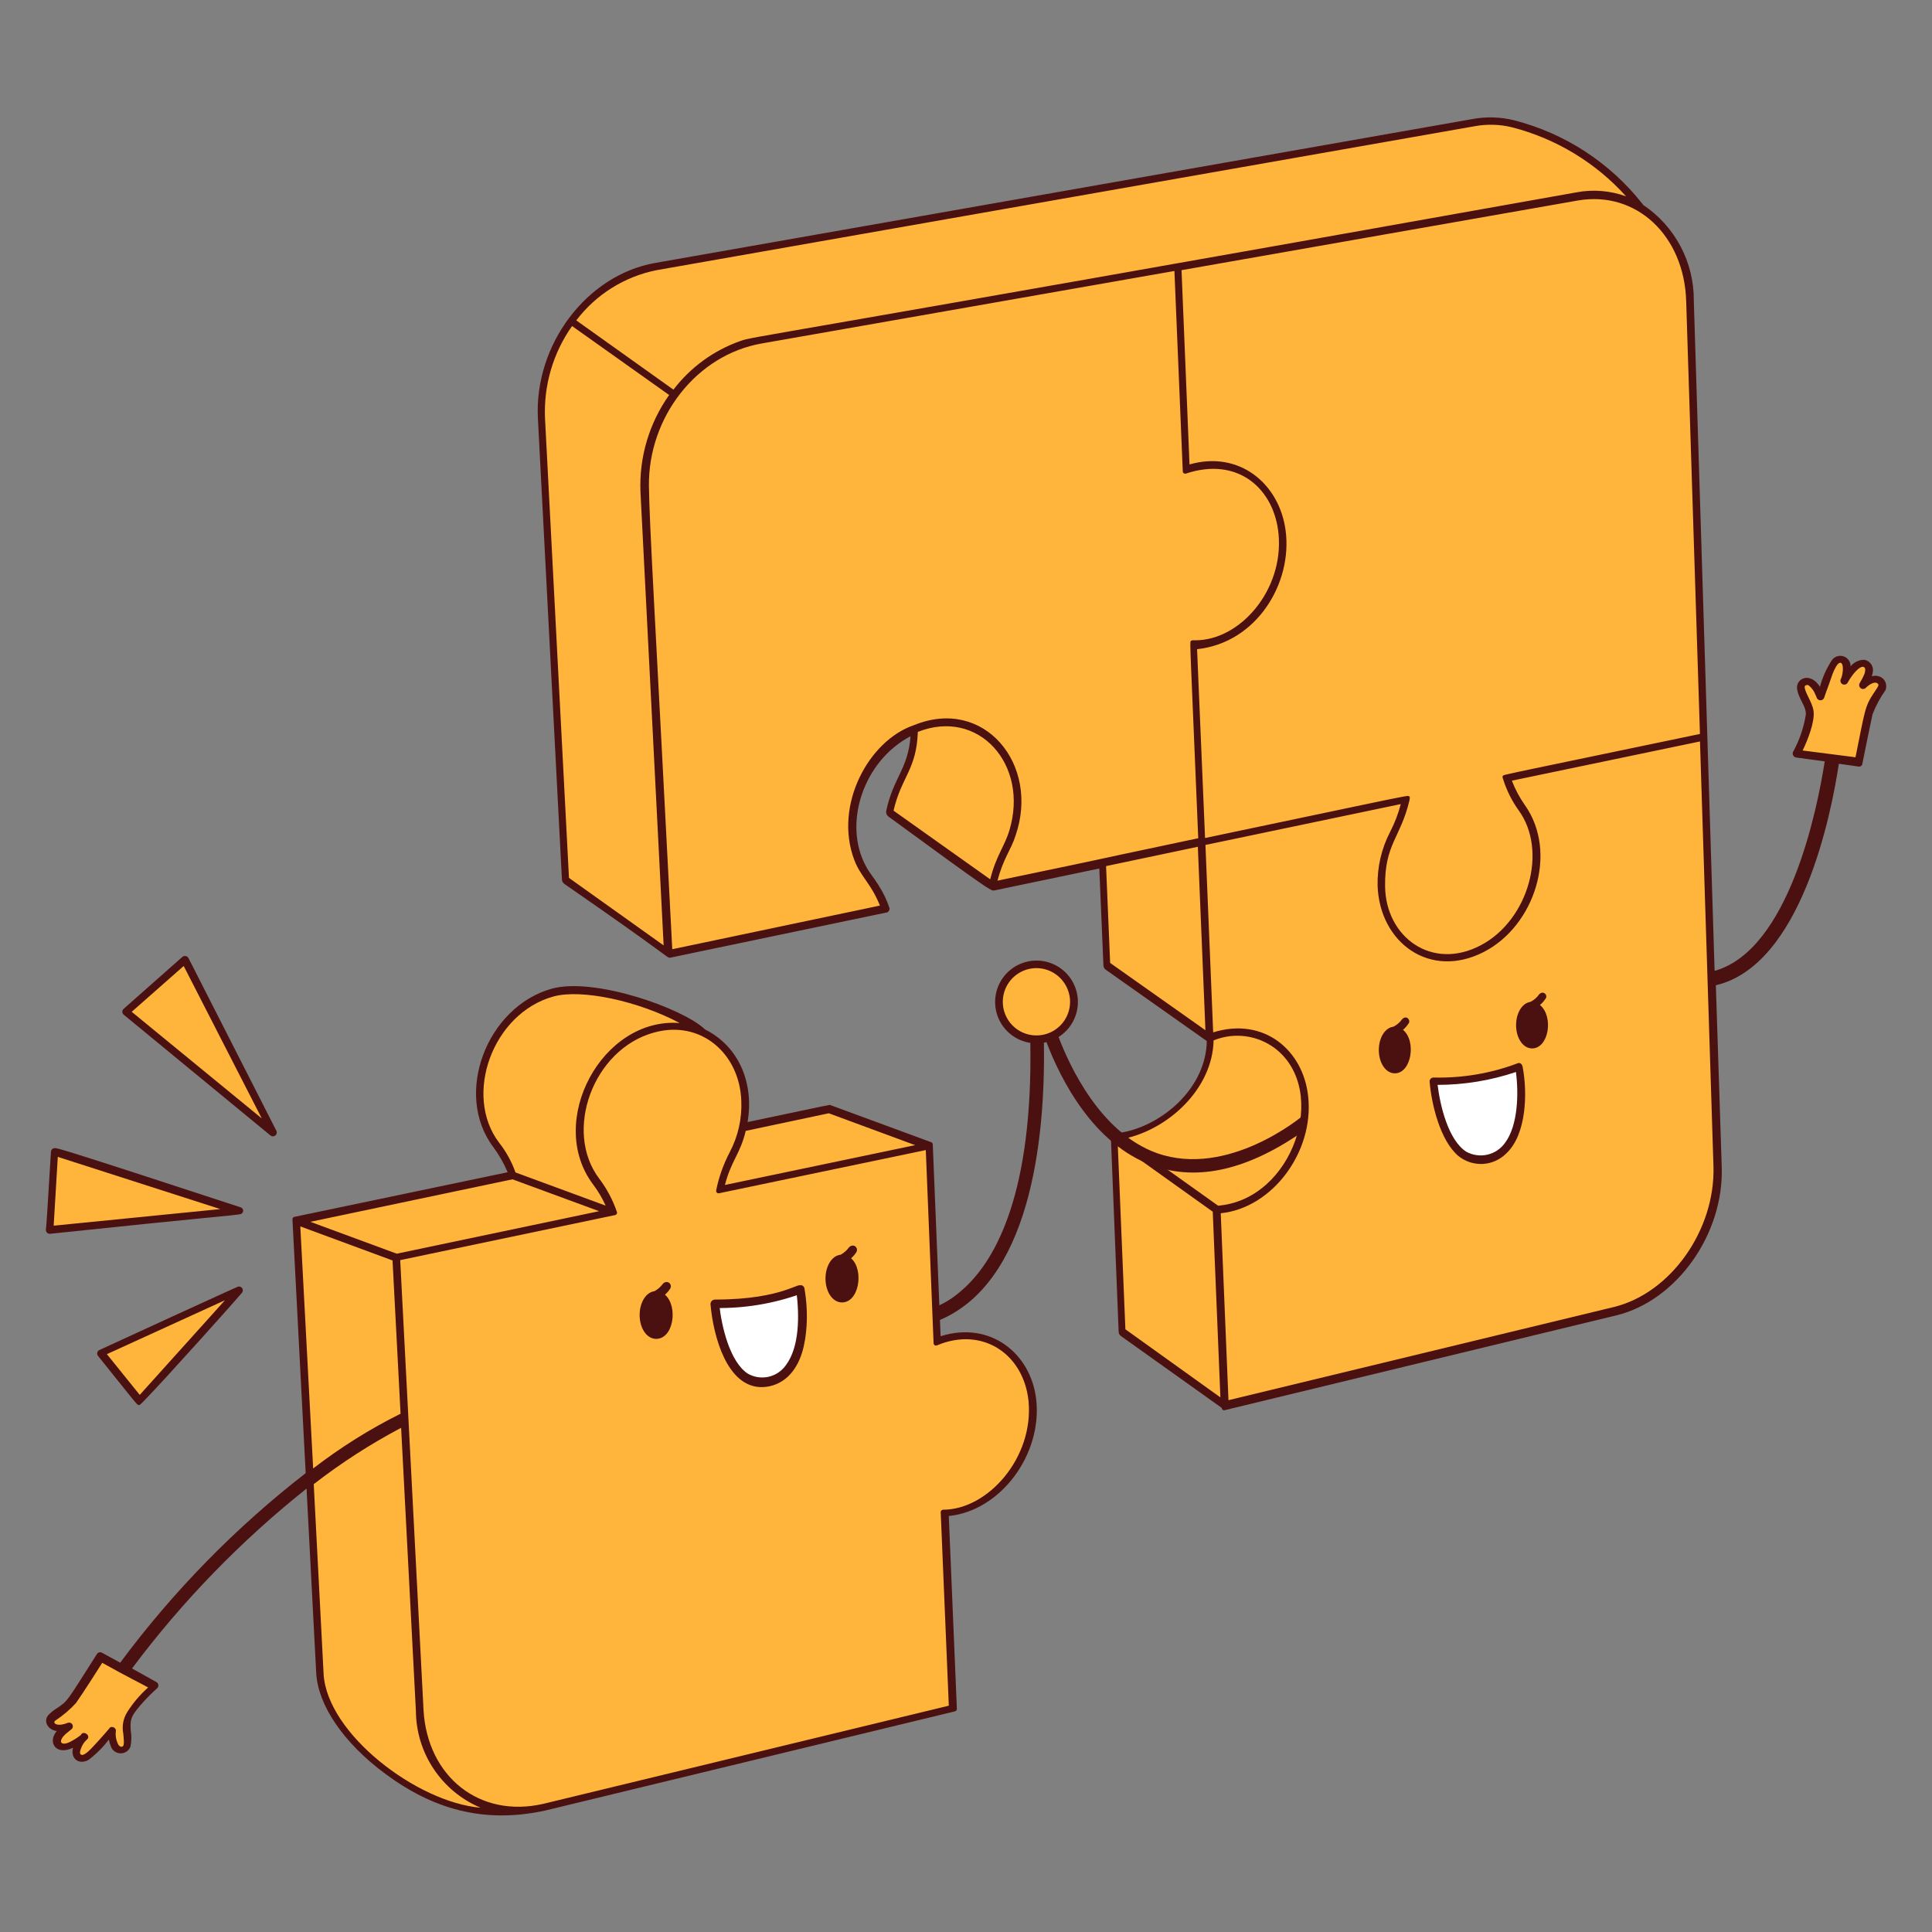 <?xml version="1.0" encoding="UTF-8"?> <svg xmlns="http://www.w3.org/2000/svg" viewBox="0 0 124 124" fill="none"><rect x="0" y="0" width="124" height="124" fill="#808080" stroke="none"/><path d="M110.133 74.843L109.265 47.414L96.828 50.006C97.052 50.639 97.363 51.236 97.752 51.782C98.225 52.495 98.537 53.303 98.665 54.148C98.793 54.993 98.736 55.856 98.496 56.678C98.222 57.916 97.581 59.042 96.657 59.911C95.734 60.779 94.57 61.35 93.317 61.548C89.739 61.954 87.266 57.605 89.305 53.596C89.669 52.908 89.944 52.177 90.121 51.42L77.213 54.121L77.721 66.485C80.554 65.352 83.481 67.189 83.812 70.419C84.164 73.849 81.595 77.5 78.192 77.743L78.7 90.071L103.627 84.052C107.359 83.127 110.26 79.012 110.133 74.843Z" fill="#FFB43B"></path><path d="M76.504 41.286C79.976 41.286 82.196 37.992 82.196 34.506C82.196 31.344 79.439 29.128 76.032 30.264L75.489 17.23L48.839 21.907C44.876 22.584 41.332 26.309 41.465 31.73C41.535 34.585 41.952 41.487 42.965 61.117L56.653 58.235C55.986 56.544 55.356 56.251 54.932 55.118C53.883 52.328 54.972 48.546 58.721 46.67C63.145 44.953 66.477 49.106 65.012 53.541C64.548 54.565 64.136 55.611 63.779 56.677L76.995 53.958L76.504 41.286Z" fill="#FFB43B"></path><path d="M88.759 56.841C88.807 59.306 90.581 61.577 93.281 61.318C97.569 60.907 99.973 55.056 97.606 51.855C97.166 51.237 96.829 50.551 96.609 49.825L109.281 47.178L108.376 19.296C108.233 14.865 104.931 12.042 101.252 12.679L75.67 17.174L76.196 29.972C76.888 29.764 77.617 29.715 78.331 29.827C79.044 29.94 79.723 30.212 80.317 30.623C80.911 31.034 81.404 31.573 81.761 32.201C82.118 32.829 82.329 33.53 82.378 34.25C82.736 38.098 79.668 41.484 76.704 41.484L77.211 53.94L90.355 51.184C89.443 54.373 88.71 54.331 88.759 56.84V56.841Z" fill="#FFB43B"></path><path d="M77.029 54.158L70.829 55.46L71.102 61.877L71.103 61.884C71.103 61.886 71.105 61.889 71.107 61.89C71.109 61.892 71.111 61.893 71.113 61.894C71.115 61.895 71.118 61.895 71.12 61.895L77.537 66.427L77.029 54.158Z" fill="#FFB43B"></path><path d="M58.776 46.871C58.735 49.241 57.673 49.917 57.199 52.075C57.199 52.136 57.191 52.093 63.671 56.716C63.8 56.156 63.982 55.609 64.215 55.084C64.57 54.269 65.703 52.436 65.049 49.971C64.836 48.98 64.291 48.09 63.505 47.449C62.719 46.807 61.737 46.453 60.723 46.444C60.05 46.438 59.385 46.584 58.776 46.871Z" fill="#FFB43B"></path><path d="M71.591 73.103C72.1 85.413 72.055 85.412 72.117 85.412L78.534 90L78.027 77.691L71.591 73.103Z" fill="#FFB43B"></path><path d="M81.942 67.174C81.349 66.725 80.647 66.442 79.908 66.353C79.169 66.264 78.42 66.372 77.737 66.666C77.737 69.904 74.708 72.68 71.736 72.975C71.82 73.06 73.224 74.052 78.117 77.543C83.152 77.184 85.51 69.929 81.942 67.174Z" fill="#FFB43B"></path><path d="M97.08 8.038C96.28 7.831 95.443 7.806 94.632 7.965L42.098 17.211C39.966 17.637 38.071 18.847 36.786 20.601C36.861 20.601 36.805 20.58 43.296 25.206C44.375 23.727 45.881 22.613 47.611 22.015C48.612 21.687 47.794 22.011 101.254 12.479C102.517 12.247 103.822 12.432 104.971 13.005C102.913 10.578 100.158 8.844 97.08 8.038Z" fill="#FFB43B"></path><path d="M36.403 56.442L42.821 61.03C42.821 61.03 41.333 31.952 41.316 31.588C41.218 29.353 41.89 27.152 43.219 25.352C43.171 25.32 36.748 20.788 36.748 20.729C35.441 22.511 34.783 24.686 34.88 26.893L36.403 56.443V56.442Z" fill="#FFB43B"></path><path d="M120.593 43.772C120.283 43.561 119.849 43.862 119.632 44.082C119.56 44.154 119.451 44.063 119.487 43.973C119.684 43.685 119.814 43.357 119.868 43.012C119.871 42.962 119.862 42.912 119.841 42.866C119.821 42.82 119.79 42.779 119.752 42.748C119.713 42.716 119.667 42.694 119.618 42.683C119.569 42.672 119.518 42.673 119.469 42.685C119.08 42.788 118.642 43.41 118.454 43.773C118.398 43.882 118.235 43.791 118.29 43.683C118.459 43.362 118.547 42.552 118.2 42.432C117.945 42.344 117.785 42.596 117.674 42.794C117.493 43.121 116.953 44.7 116.93 44.77C116.925 44.791 116.913 44.808 116.896 44.82C116.88 44.833 116.86 44.839 116.84 44.839C116.819 44.839 116.799 44.833 116.783 44.82C116.767 44.808 116.755 44.791 116.749 44.77C116.641 44.422 116.433 44.113 116.151 43.883C116.109 43.859 116.062 43.845 116.014 43.842C115.966 43.839 115.918 43.846 115.873 43.863C115.828 43.88 115.787 43.907 115.754 43.942C115.721 43.977 115.695 44.018 115.68 44.064C115.699 44.346 115.786 44.62 115.933 44.862C116.076 45.071 116.175 45.308 116.222 45.558C116.269 45.808 116.263 46.065 116.206 46.312C116.058 47.016 115.807 47.694 115.462 48.324C116.399 48.448 118.075 48.667 119.214 48.813C119.535 47.102 119.552 47.202 119.704 46.402C119.767 45.907 119.921 45.428 120.157 44.988C120.573 44.31 120.9 43.974 120.593 43.772Z" fill="#FFB43B"></path><path d="M120.816 43.524C120.72 43.452 120.608 43.403 120.489 43.383C120.371 43.363 120.249 43.372 120.134 43.408C120.163 43.321 120.186 43.23 120.201 43.139C120.236 42.965 120.199 42.784 120.1 42.636C120.002 42.488 119.849 42.385 119.674 42.349C119.502 42.344 119.331 42.38 119.174 42.453C119.018 42.526 118.882 42.635 118.775 42.771C118.779 42.632 118.739 42.495 118.66 42.38C118.581 42.265 118.468 42.178 118.337 42.131C118.206 42.084 118.063 42.08 117.929 42.118C117.795 42.157 117.677 42.237 117.592 42.347C117.237 42.88 116.972 43.466 116.807 44.084C116.727 43.95 116.625 43.83 116.507 43.728C115.927 43.232 115.26 43.642 115.344 44.224C115.42 44.833 115.921 45.309 115.905 45.848C115.772 46.69 115.496 47.502 115.087 48.25C115.069 48.286 115.059 48.326 115.059 48.367C115.06 48.407 115.07 48.447 115.089 48.483C115.108 48.518 115.134 48.549 115.167 48.573C115.2 48.597 115.237 48.612 115.277 48.618L117.115 48.866C116.643 51.9 114.84 60.963 110.047 62.313L108.712 19.285C108.72 18.075 108.428 16.881 107.861 15.811C107.294 14.741 106.471 13.828 105.465 13.154C105.454 13.128 105.436 13.104 105.415 13.085C103.333 10.438 100.436 8.552 97.172 7.719C96.327 7.51 95.448 7.479 94.59 7.626L42.05 16.877C37.643 17.652 34.267 22.14 34.525 26.882L36.066 56.442C36.068 56.499 36.084 56.554 36.111 56.605C36.138 56.655 36.175 56.698 36.222 56.731C43.024 61.43 42.788 61.473 42.997 61.47L56.87 58.573C57.022 58.573 57.098 58.404 57.098 58.309C56.925 57.783 56.686 57.281 56.386 56.815C56.124 56.385 55.803 56.029 55.574 55.588C54.078 52.818 55.446 48.813 58.441 47.254C58.274 49.386 57.345 49.877 56.883 52.035C56.868 52.106 56.874 52.181 56.901 52.248C56.928 52.316 56.974 52.374 57.034 52.416C63.663 57.27 63.581 57.152 63.792 57.156L70.556 55.743L70.82 61.953C70.82 62.011 70.834 62.068 70.861 62.118C70.888 62.169 70.928 62.212 70.976 62.243L77.455 66.817C77.409 69.72 74.812 72.046 72.3 72.625C71.832 72.733 71.674 72.713 71.589 72.742C71.548 72.731 71.504 72.731 71.463 72.743C71.432 72.751 71.403 72.766 71.377 72.785C71.353 72.805 71.332 72.831 71.316 72.859C71.301 72.887 71.292 72.918 71.289 72.95C71.287 72.983 71.291 73.014 71.301 73.045L71.797 85.466C71.797 85.523 71.811 85.58 71.838 85.631C71.865 85.681 71.905 85.724 71.953 85.756L78.415 90.363C78.415 90.383 78.418 90.403 78.427 90.422C78.434 90.441 78.446 90.457 78.46 90.471C78.475 90.486 78.492 90.498 78.51 90.505C78.529 90.512 78.549 90.516 78.57 90.516L103.751 84.42C107.621 83.475 110.651 79.201 110.504 74.892L110.127 63.236C115.626 61.941 117.537 52.239 118.021 49.02L119.282 49.198C119.325 49.206 119.369 49.202 119.409 49.184C119.448 49.166 119.481 49.136 119.503 49.098C119.518 49.073 119.527 49.045 119.53 49.016C119.69 48.198 120.153 45.962 120.181 45.854C120.391 45.301 120.671 44.778 121.015 44.295C121.068 44.163 121.077 44.016 121.041 43.877C121.006 43.739 120.927 43.615 120.816 43.524ZM119.09 48.603C115.933 48.2 117.522 48.407 115.696 48.169C116.006 47.541 116.497 46.315 116.396 45.623C116.312 45.05 115.783 44.361 115.833 44.056C115.846 43.976 115.996 43.938 116.077 43.983C116.275 44.138 116.427 44.345 116.515 44.581C116.552 44.649 116.582 44.72 116.606 44.794C116.621 44.828 116.644 44.859 116.673 44.884C116.701 44.909 116.735 44.927 116.772 44.937C116.808 44.947 116.847 44.949 116.884 44.943C116.921 44.937 116.957 44.922 116.988 44.9C117.029 44.871 117.061 44.83 117.079 44.782C117.207 44.381 117.367 44.007 117.495 43.604C117.583 43.342 117.878 42.468 118.147 42.541C118.358 42.618 118.288 43.303 118.152 43.577C118.137 43.606 118.127 43.637 118.124 43.67C118.121 43.702 118.124 43.735 118.134 43.766C118.144 43.797 118.159 43.826 118.18 43.851C118.201 43.877 118.226 43.897 118.255 43.913C118.284 43.928 118.315 43.937 118.348 43.94C118.38 43.943 118.413 43.94 118.444 43.931C118.475 43.921 118.504 43.905 118.529 43.885C118.555 43.864 118.575 43.838 118.591 43.809C118.749 43.513 119.168 42.892 119.506 42.8C119.532 42.793 119.559 42.792 119.585 42.798C119.611 42.804 119.635 42.816 119.655 42.833C119.676 42.85 119.692 42.873 119.701 42.897C119.712 42.922 119.715 42.949 119.713 42.975C119.713 43.171 119.668 43.321 119.354 43.857C119.327 43.908 119.319 43.968 119.332 44.025C119.344 44.082 119.376 44.133 119.422 44.169C119.468 44.205 119.526 44.223 119.585 44.221C119.643 44.218 119.699 44.195 119.742 44.155C119.91 43.986 120.285 43.708 120.495 43.857C120.615 43.955 120.598 43.986 120.28 44.456C119.672 45.352 119.69 45.656 119.09 48.601V48.603ZM78.846 89.867L78.35 77.869C81.663 77.534 84.342 73.933 83.963 70.387C83.653 67.394 81.111 65.252 77.864 66.259L77.368 54.231L89.906 51.607C89.745 52.223 89.516 52.819 89.224 53.386C88.665 54.459 88.388 55.657 88.418 56.867C88.555 60.498 91.766 62.881 95.238 61.097C98.498 59.423 100.02 54.719 97.873 51.677C97.53 51.19 97.248 50.661 97.035 50.105L109.109 47.588L109.974 74.85C110.098 78.942 107.232 82.996 103.585 83.886L78.846 89.867ZM72.23 85.317L71.738 73.413L77.837 77.769L78.328 89.688L72.23 85.317ZM58.908 46.975C62.809 45.43 66.052 49.069 64.789 53.28C64.479 54.33 63.952 54.867 63.554 56.437L57.35 52.029C57.846 49.864 58.828 49.398 58.908 46.975ZM65.193 53.591C66.737 49.046 63.156 44.701 58.661 46.542C55.764 47.522 53.511 51.66 54.822 55.173C55.248 56.296 55.881 56.655 56.477 58.122L43.147 60.924C42.072 40.08 41.676 33.666 41.649 31.186C41.602 26.784 44.695 22.77 48.903 22.042L75.377 17.392L75.913 30.248C75.913 30.272 75.919 30.297 75.93 30.318C75.942 30.34 75.958 30.359 75.978 30.373C75.998 30.388 76.021 30.397 76.045 30.401C76.069 30.404 76.094 30.402 76.118 30.395C79.434 29.288 81.788 31.346 82.061 34.286C82.392 37.855 79.609 41.096 76.721 41.096C76.569 41.096 76.49 41.081 76.428 41.145C76.356 41.22 76.38 41.149 76.906 53.8C67.114 55.865 73.82 54.481 64.022 56.522C64.403 55.059 64.892 54.563 65.193 53.591ZM96.472 50.002C96.695 50.717 97.029 51.392 97.465 52.001C99.368 54.611 98.09 59.059 95.046 60.667C91.901 62.33 88.942 60.148 88.898 56.895C88.862 54.194 89.89 53.765 90.453 51.403C90.537 51.048 90.458 51.06 90.105 51.12C89.335 51.252 86.709 51.824 77.343 53.786L76.831 41.666C80.662 41.257 82.96 37.422 82.514 34.054C82.115 31.031 79.531 28.898 76.345 29.809L75.833 17.34L101.278 12.867C105.031 12.226 108.087 15.13 108.222 19.3L109.106 47.107C99.387 49.139 97.175 49.582 96.644 49.718C96.46 49.765 96.387 49.786 96.472 50.002H96.472ZM101.184 12.345C47.529 21.922 48.413 21.57 47.52 21.886C45.814 22.486 44.321 23.571 43.223 25.009C43.223 25.009 37.005 20.576 36.987 20.563C38.251 18.901 40.076 17.757 42.122 17.344L94.659 8.099C95.45 7.955 96.261 7.978 97.042 8.169C99.867 8.895 102.415 10.438 104.368 12.604C103.349 12.234 102.249 12.144 101.184 12.345H101.184ZM36.716 20.926L42.947 25.352C41.666 27.161 41.019 29.343 41.106 31.558L42.594 60.678L36.518 56.345L34.98 26.846C34.888 24.735 35.498 22.653 36.716 20.926ZM76.88 54.347L77.367 66.123L71.251 61.803L70.99 55.588L76.88 54.347ZM77.891 66.774C78.539 66.51 79.245 66.419 79.939 66.51C80.632 66.602 81.29 66.873 81.847 67.296C85.344 70 82.994 76.986 78.18 77.384L72.147 73.085C75.003 72.478 77.828 69.874 77.891 66.774Z" fill="#4B1010"></path><path d="M97.406 68.588C95.694 69.192 93.89 69.492 92.075 69.477C92.228 70.898 92.773 73.273 93.996 74.045C94.442 74.295 94.963 74.373 95.462 74.262C95.96 74.152 96.4 73.861 96.698 73.447C97.278 72.514 97.556 71.425 97.495 70.329C97.525 69.747 97.496 69.163 97.406 68.588Z" fill="white"></path><path d="M97.727 68.476C97.678 68.219 97.49 68.2 97.402 68.245C95.678 68.895 93.845 69.205 92.004 69.158C91.97 69.158 91.937 69.165 91.906 69.178C91.875 69.191 91.847 69.21 91.824 69.235C91.801 69.259 91.783 69.287 91.771 69.319C91.76 69.35 91.754 69.384 91.755 69.417C91.879 70.881 92.429 73.183 93.585 74.18C94.026 74.544 94.588 74.731 95.159 74.704C95.731 74.676 96.271 74.436 96.675 74.031C97.987 72.807 98.041 70.122 97.727 68.476ZM94.101 73.915C92.958 73.171 92.434 70.99 92.268 69.63C93.978 69.628 95.676 69.349 97.296 68.803C97.475 70.167 97.437 72.23 96.594 73.353C96.32 73.737 95.915 74.007 95.455 74.111C94.995 74.215 94.513 74.145 94.101 73.915Z" fill="#4B1010"></path><path d="M90.048 66.096C90.182 65.984 90.298 65.854 90.391 65.707C90.577 65.521 90.296 65.107 89.994 65.413C89.847 65.62 89.652 65.786 89.426 65.899C88.9 65.958 88.496 66.6 88.496 67.392C88.496 68.231 88.946 68.889 89.521 68.889C90.591 68.889 90.921 66.817 90.048 66.096Z" fill="#4B1010"></path><path d="M98.838 64.501C98.973 64.39 99.09 64.258 99.184 64.111C99.383 63.911 99.073 63.524 98.787 63.818C98.642 64.027 98.447 64.195 98.218 64.306C97.701 64.378 97.306 65.013 97.306 65.794C97.306 66.633 97.756 67.29 98.331 67.29C99.394 67.293 99.74 65.261 98.838 64.501Z" fill="#4B1010"></path><path d="M11.819 61.754L8.212 64.926L17.258 72.341L11.819 61.754Z" fill="#FFB43B"></path><path d="M14.884 77.671L3.589 74.028L3.3 78.813L14.884 77.671Z" fill="#FFB43B"></path><path d="M6.617 86.898L8.956 89.799L14.992 83.109L6.617 86.898Z" fill="#FFB43B"></path><path d="M17.732 72.564L12.103 61.503C12.085 61.467 12.06 61.436 12.029 61.411C11.997 61.387 11.961 61.37 11.922 61.362C11.883 61.354 11.842 61.355 11.804 61.365C11.765 61.375 11.73 61.394 11.7 61.42L7.921 64.763C7.898 64.786 7.88 64.814 7.868 64.845C7.856 64.876 7.85 64.909 7.851 64.942C7.852 64.975 7.86 65.008 7.873 65.038C7.887 65.068 7.907 65.095 7.931 65.118C7.931 65.118 17.169 72.724 17.348 72.868C17.392 72.907 17.448 72.93 17.507 72.933C17.566 72.935 17.624 72.915 17.67 72.879C17.716 72.842 17.747 72.79 17.759 72.733C17.77 72.675 17.761 72.615 17.732 72.564ZM16.802 71.784L8.453 64.94L11.79 62L16.802 71.784Z" fill="#4B1010"></path><path d="M15.438 77.487C3.589 73.602 3.698 73.701 3.556 73.692C3.522 73.686 3.487 73.689 3.453 73.698C3.419 73.707 3.388 73.723 3.361 73.745C3.334 73.767 3.312 73.795 3.297 73.826C3.281 73.858 3.272 73.892 3.27 73.927C2.971 78.778 3.019 78.1 2.944 78.94C2.944 78.99 2.96 79.04 2.989 79.081C3.018 79.123 3.059 79.154 3.107 79.172C3.138 79.183 3.172 79.189 3.205 79.188C13.2 78.134 15.026 78.01 15.424 77.929C15.474 77.919 15.52 77.893 15.553 77.853C15.586 77.814 15.605 77.765 15.607 77.714C15.608 77.663 15.593 77.612 15.562 77.571C15.531 77.53 15.488 77.5 15.438 77.487ZM3.445 78.665L3.71 74.251L14.14 77.602C3.448 78.671 3.538 78.656 3.446 78.667L3.445 78.665Z" fill="#4B1010"></path><path d="M15.29 82.574C15.228 82.58 6.452 86.61 6.35 86.661C6.32 86.68 6.295 86.706 6.276 86.736C6.256 86.765 6.244 86.799 6.238 86.834C6.233 86.87 6.236 86.906 6.246 86.94C6.256 86.974 6.273 87.006 6.297 87.033C7.852 88.965 8.438 89.713 8.69 90.002C8.924 90.271 8.912 90.245 9.273 89.878C10.599 88.524 15.444 83.102 15.531 82.972C15.563 82.933 15.581 82.884 15.584 82.834C15.588 82.783 15.575 82.733 15.549 82.689C15.523 82.646 15.484 82.612 15.438 82.591C15.392 82.571 15.34 82.565 15.29 82.574ZM14.44 83.451L8.969 89.528L6.861 86.913L14.44 83.451Z" fill="#4B1010"></path><path d="M60.06 86.246L59.553 73.665L46.099 76.474C46.263 75.633 46.55 74.821 46.951 74.063C49.148 69.873 46.398 64.959 41.911 66.159C37.927 67.225 35.926 72.628 38.322 75.785C38.797 76.419 39.172 77.123 39.431 77.872L25.509 80.79L27.013 109.815C27.227 114.093 30.649 116.941 34.899 115.96L61.041 109.633L60.511 97.087C63.54 97.087 66.508 93.626 66.15 89.963C65.843 86.8 63.016 84.98 60.06 86.246Z" fill="#FFB43B"></path><path d="M51.285 82.874C49.573 83.475 47.769 83.776 45.953 83.763C46.107 85.189 46.655 87.544 47.876 88.331C48.32 88.584 48.842 88.662 49.341 88.552C49.84 88.441 50.281 88.149 50.577 87.732C51.161 86.802 51.44 85.712 51.374 84.614C51.376 84.033 51.346 83.452 51.285 82.874Z" fill="white"></path><path d="M19.343 78.378L25.434 80.608L38.995 77.78L32.904 75.532L19.343 78.378Z" fill="#FFB43B"></path><path d="M35.495 63.784C31.456 64.885 29.532 70.33 31.906 73.411C32.356 73.998 32.712 74.653 32.96 75.35L39.16 77.635C38.914 77.013 38.585 76.427 38.181 75.895C37.444 74.894 37.066 73.674 37.111 72.432C37.163 68.418 40.893 64.992 44.453 65.942C41.805 64.274 37.562 63.221 35.495 63.784Z" fill="#FFB43B"></path><path d="M26.845 109.814L25.885 91.395C23.794 92.458 21.814 93.727 19.975 95.183L20.609 107.439C20.842 111.671 27.719 116.644 31.885 116.177C29.194 115.604 27.047 113.274 26.845 109.814Z" fill="#FFB43B"></path><path d="M47.733 72.432C47.397 74.013 46.825 74.217 46.319 76.239L59.299 73.519L53.208 71.272L47.733 72.432Z" fill="#FFB43B"></path><path d="M25.87 90.814L25.344 80.77L19.107 78.468L19.941 94.512C21.777 93.068 23.765 91.828 25.87 90.814Z" fill="#FFB43B"></path><path d="M6.453 106.424C6.339 106.615 4.996 108.718 4.695 109.125C4.204 109.782 3.339 110.106 3.263 110.412C3.263 110.66 3.646 110.958 4.351 110.63C4.441 110.593 4.495 110.721 4.441 110.774C4.15 110.963 3.908 111.218 3.734 111.518C3.712 111.563 3.701 111.612 3.701 111.662C3.702 111.712 3.714 111.761 3.737 111.805C3.76 111.849 3.793 111.887 3.834 111.916C3.874 111.945 3.921 111.964 3.97 111.972C4.382 112.046 5.293 111.387 5.293 111.319C5.384 111.247 5.511 111.373 5.42 111.443C5.12 111.714 4.724 112.46 5.076 112.658C5.427 112.856 5.933 112.241 6.29 111.843C6.565 111.536 6.834 111.244 7.088 110.936C7.143 110.882 7.251 110.918 7.233 110.99C7.176 112.028 7.65 112.329 7.922 112.114C8.205 111.891 7.904 111.052 8.013 110.447C8.145 109.71 9.158 108.677 9.717 108.18C9.281 107.942 6.453 106.424 6.453 106.424Z" fill="#FFB43B"></path><path d="M66.505 89.817C66.163 86.845 63.537 84.761 60.37 85.762L59.867 73.448C59.865 73.417 59.855 73.388 59.837 73.363C59.819 73.338 59.794 73.32 59.765 73.309L53.297 70.928C53.225 70.901 53.541 70.849 47.983 72.016C48.385 69.635 47.523 67.216 45.249 66.069C43.824 64.71 38.153 62.706 35.417 63.455C31.249 64.617 29.1 70.208 31.655 73.613C32.028 74.115 32.339 74.661 32.581 75.238L18.894 78.101C18.858 78.108 18.826 78.128 18.803 78.157C18.78 78.187 18.769 78.223 18.77 78.26L19.619 94.55C15.116 98.044 11.111 102.137 7.715 106.715L6.519 106.061C6.462 106.039 6.399 106.039 6.341 106.061C6.284 106.083 6.237 106.125 6.209 106.18C4.215 109.324 4.349 109.143 3.711 109.6C3.479 109.735 3.267 109.903 3.083 110.1C2.765 110.516 3.106 111.038 3.641 111.101C3.021 111.849 3.619 112.7 4.687 112.171C4.507 112.899 5.08 113.28 5.672 112.96C6.169 112.584 6.613 112.141 6.989 111.645C7.011 111.784 7.049 111.919 7.102 112.049C7.141 112.183 7.221 112.302 7.331 112.389C7.441 112.476 7.575 112.526 7.715 112.533C7.855 112.54 7.993 112.503 8.111 112.427C8.229 112.352 8.32 112.241 8.372 112.111C8.444 111.764 8.45 111.406 8.39 111.057C8.334 110.284 8.43 110.085 9.299 109.125C9.55 108.853 9.815 108.594 10.093 108.349C10.12 108.323 10.14 108.29 10.152 108.254C10.165 108.217 10.168 108.179 10.163 108.141C10.158 108.103 10.144 108.067 10.123 108.035C10.102 108.004 10.073 107.978 10.04 107.959L8.473 107.086C11.697 102.774 15.462 98.894 19.675 95.542L20.295 107.374C20.406 109.446 22.049 111.855 24.69 113.817C27.764 116.111 31.039 117.069 35.008 116.201L61.296 109.837C61.33 109.829 61.361 109.808 61.383 109.78C61.404 109.751 61.415 109.716 61.414 109.68L60.895 97.302C64.249 96.956 66.907 93.32 66.505 89.817ZM60.532 96.896C60.511 96.896 60.49 96.9 60.471 96.909C60.452 96.917 60.435 96.929 60.42 96.944C60.406 96.959 60.394 96.977 60.387 96.996C60.379 97.016 60.376 97.037 60.377 97.057L60.897 109.475L34.88 115.772C30.773 116.719 27.433 114.027 27.184 109.769L25.686 80.877L39.48 77.986C39.502 77.981 39.523 77.972 39.541 77.957C39.559 77.944 39.575 77.927 39.585 77.907C39.596 77.887 39.602 77.865 39.603 77.842C39.604 77.82 39.6 77.797 39.591 77.776C39.331 77.014 38.95 76.298 38.465 75.655C36.149 72.608 38.061 67.339 41.973 66.272C44.968 65.437 47.465 67.609 47.578 70.641C47.63 71.792 47.373 72.936 46.834 73.953C46.431 74.724 46.138 75.548 45.965 76.4C45.957 76.438 45.963 76.478 45.982 76.512C46.002 76.546 46.033 76.571 46.071 76.582C46.096 76.59 46.122 76.591 46.148 76.586L59.42 73.814L59.92 86.214C59.922 86.239 59.928 86.264 59.941 86.285C59.954 86.307 59.971 86.326 59.992 86.339C60.014 86.353 60.038 86.361 60.063 86.362C60.088 86.365 60.113 86.361 60.136 86.35C63.029 85.124 65.685 86.876 66.012 89.903C66.369 93.547 63.408 96.896 60.532 96.896ZM20.769 107.43L20.136 95.257C21.897 93.891 23.774 92.681 25.745 91.64L26.694 109.821C26.703 111.149 27.103 112.445 27.843 113.548C28.582 114.651 29.63 115.513 30.854 116.026C26.757 115.681 20.978 111.264 20.769 107.43ZM43.629 65.661C38.636 65.269 35.043 71.985 38.057 76.007C38.379 76.433 38.653 76.895 38.873 77.382L33.084 75.249C32.84 74.557 32.484 73.91 32.03 73.334C29.721 70.296 31.613 65.022 35.537 63.953C37.346 63.46 40.998 64.26 43.626 65.661H43.629ZM25.464 80.465L19.919 78.419L32.892 75.691L38.453 77.737L25.464 80.465ZM25.194 80.899L25.709 90.735C23.729 91.722 21.85 92.9 20.099 94.251L19.274 78.713L25.194 80.899ZM46.527 76.054C46.934 74.483 47.514 74.055 47.862 72.582L53.194 71.452L58.737 73.498L46.527 76.054ZM7.912 111.266C7.941 111.615 7.997 111.991 7.881 112.084C7.795 112.15 7.671 112.084 7.612 112.006C7.454 111.726 7.393 111.401 7.439 111.083C7.439 110.835 7.092 110.763 7.02 110.93C6.86 111.124 5.945 112.17 5.656 112.418C5.519 112.535 5.327 112.689 5.203 112.618C5.171 112.598 5.072 112.54 5.197 112.227C5.269 112.008 5.398 111.812 5.569 111.658C5.891 111.399 5.325 111.022 5.187 111.36C4.981 111.521 4.76 111.662 4.527 111.782C4.031 112.043 3.854 111.862 3.929 111.668C3.991 111.514 4.077 111.379 4.585 110.989C4.63 110.953 4.661 110.902 4.671 110.845C4.681 110.788 4.671 110.73 4.642 110.68C4.613 110.63 4.567 110.592 4.513 110.573C4.458 110.554 4.399 110.555 4.345 110.576C3.629 110.863 3.353 110.576 3.551 110.431C4.037 110.112 4.482 109.734 4.876 109.306C5.392 108.57 6.387 107.001 6.561 106.723C8.227 107.653 9.015 108.031 9.508 108.305C8.991 108.766 8.54 109.296 8.17 109.88C7.909 110.292 7.817 110.788 7.912 111.266Z" fill="#4B1010"></path><path d="M51.449 82.766C51.449 82.321 50.442 83.6 45.884 83.6C45.86 83.6 45.837 83.609 45.819 83.626C45.802 83.643 45.793 83.666 45.792 83.69C45.965 85.703 46.835 88.91 48.947 88.836C49.51 88.818 50.046 88.592 50.452 88.202C51.273 87.408 51.5 86.189 51.576 85.102C51.623 84.32 51.58 83.537 51.449 82.766ZM50.597 87.73C50.303 88.148 49.862 88.442 49.362 88.553C48.862 88.663 48.34 88.583 47.896 88.328C46.656 87.517 46.127 85.175 45.974 83.76C47.79 83.783 49.595 83.482 51.306 82.871C51.497 84.42 51.525 86.482 50.597 87.73Z" fill="#4B1010" stroke="#4B1010" stroke-width="0.383" stroke-linecap="round" stroke-linejoin="round"></path><path d="M54.295 80.771C54.499 80.641 54.672 80.467 54.803 80.263C54.839 80.228 54.803 80.155 54.767 80.139C54.745 80.132 54.721 80.132 54.699 80.139C54.677 80.146 54.657 80.158 54.643 80.175C54.484 80.392 54.279 80.571 54.044 80.701C54.026 80.701 54.026 80.701 54.008 80.719C53.537 80.738 53.174 81.339 53.174 82.061C53.174 82.805 53.555 83.403 54.042 83.403C55.024 83.4 55.26 81.205 54.295 80.771Z" fill="#4B1010" stroke="#4B1010" stroke-width="0.383" stroke-linecap="round" stroke-linejoin="round"></path><path d="M42.349 83.109C42.552 82.978 42.725 82.805 42.855 82.602C42.892 82.566 42.855 82.493 42.82 82.478C42.798 82.472 42.775 82.472 42.753 82.478C42.73 82.484 42.711 82.496 42.696 82.514C42.537 82.731 42.333 82.91 42.097 83.04C42.095 83.04 42.093 83.04 42.09 83.041C42.088 83.041 42.086 83.043 42.084 83.044C42.083 83.046 42.081 83.048 42.081 83.05C42.08 83.053 42.079 83.055 42.08 83.058C41.608 83.076 41.245 83.677 41.245 84.399C41.245 85.143 41.626 85.741 42.114 85.741C43.114 85.738 43.323 83.549 42.349 83.109Z" fill="#4B1010" stroke="#4B1010" stroke-width="0.383" stroke-linecap="round" stroke-linejoin="round"></path><path d="M68.835 64.31C68.834 63.939 68.743 63.573 68.571 63.244C68.398 62.915 68.15 62.633 67.845 62.42C67.54 62.208 67.189 62.072 66.821 62.023C66.453 61.975 66.078 62.016 65.729 62.142C65.38 62.269 65.067 62.478 64.815 62.752C64.564 63.025 64.382 63.355 64.285 63.713C64.188 64.071 64.178 64.448 64.257 64.811C64.336 65.174 64.501 65.512 64.738 65.798C65.049 66.151 65.459 66.403 65.915 66.519C66.371 66.636 66.852 66.612 67.294 66.451C67.737 66.291 68.121 66.001 68.396 65.619C68.671 65.237 68.824 64.781 68.835 64.31Z" fill="#FFB43B"></path><path d="M83.618 71.61C83.571 71.65 78.835 75.629 74.256 74.011C70.642 72.722 68.663 68.461 67.941 66.556C68.334 66.308 68.656 65.962 68.873 65.551C69.091 65.14 69.196 64.679 69.18 64.214C69.163 63.749 69.025 63.297 68.779 62.903C68.533 62.508 68.188 62.185 67.778 61.966C67.436 61.783 67.059 61.678 66.673 61.656C66.287 61.635 65.9 61.698 65.541 61.841C65.181 61.985 64.858 62.205 64.593 62.486C64.327 62.768 64.126 63.105 64.004 63.472C63.883 63.839 63.843 64.228 63.887 64.613C63.931 64.997 64.059 65.368 64.261 65.697C64.464 66.027 64.736 66.309 65.058 66.522C65.381 66.736 65.746 66.877 66.129 66.934C66.286 76.475 63.966 80.71 61.987 82.583C60.623 83.874 59.963 83.761 59.963 84.037V84.635C59.963 84.661 59.969 84.686 59.981 84.708C59.993 84.731 60.01 84.75 60.031 84.764C60.052 84.778 60.076 84.787 60.101 84.79C60.126 84.793 60.152 84.79 60.175 84.78C66.083 82.415 67.103 73.287 67 66.924L67.163 66.886C68.093 69.316 70.181 73.445 73.988 74.811C76.894 75.844 80.154 75.081 83.767 72.522C83.851 72.46 83.829 72.427 83.877 71.727C83.877 71.697 83.868 71.668 83.852 71.642C83.836 71.617 83.812 71.597 83.785 71.585C83.758 71.573 83.728 71.568 83.698 71.573C83.668 71.577 83.641 71.59 83.618 71.61ZM68.68 64.294C68.68 64.74 68.543 65.176 68.286 65.54C68.029 65.906 67.666 66.182 67.246 66.332C66.825 66.481 66.369 66.498 65.939 66.377C65.51 66.257 65.127 66.007 64.846 65.661C64.564 65.315 64.397 64.891 64.367 64.447C64.336 64.002 64.443 63.559 64.674 63.178C64.905 62.796 65.248 62.496 65.656 62.317C66.065 62.139 66.518 62.09 66.955 62.18C67.441 62.282 67.877 62.547 68.191 62.932C68.505 63.316 68.678 63.797 68.68 64.294Z" fill="#4B1010"></path></svg> 